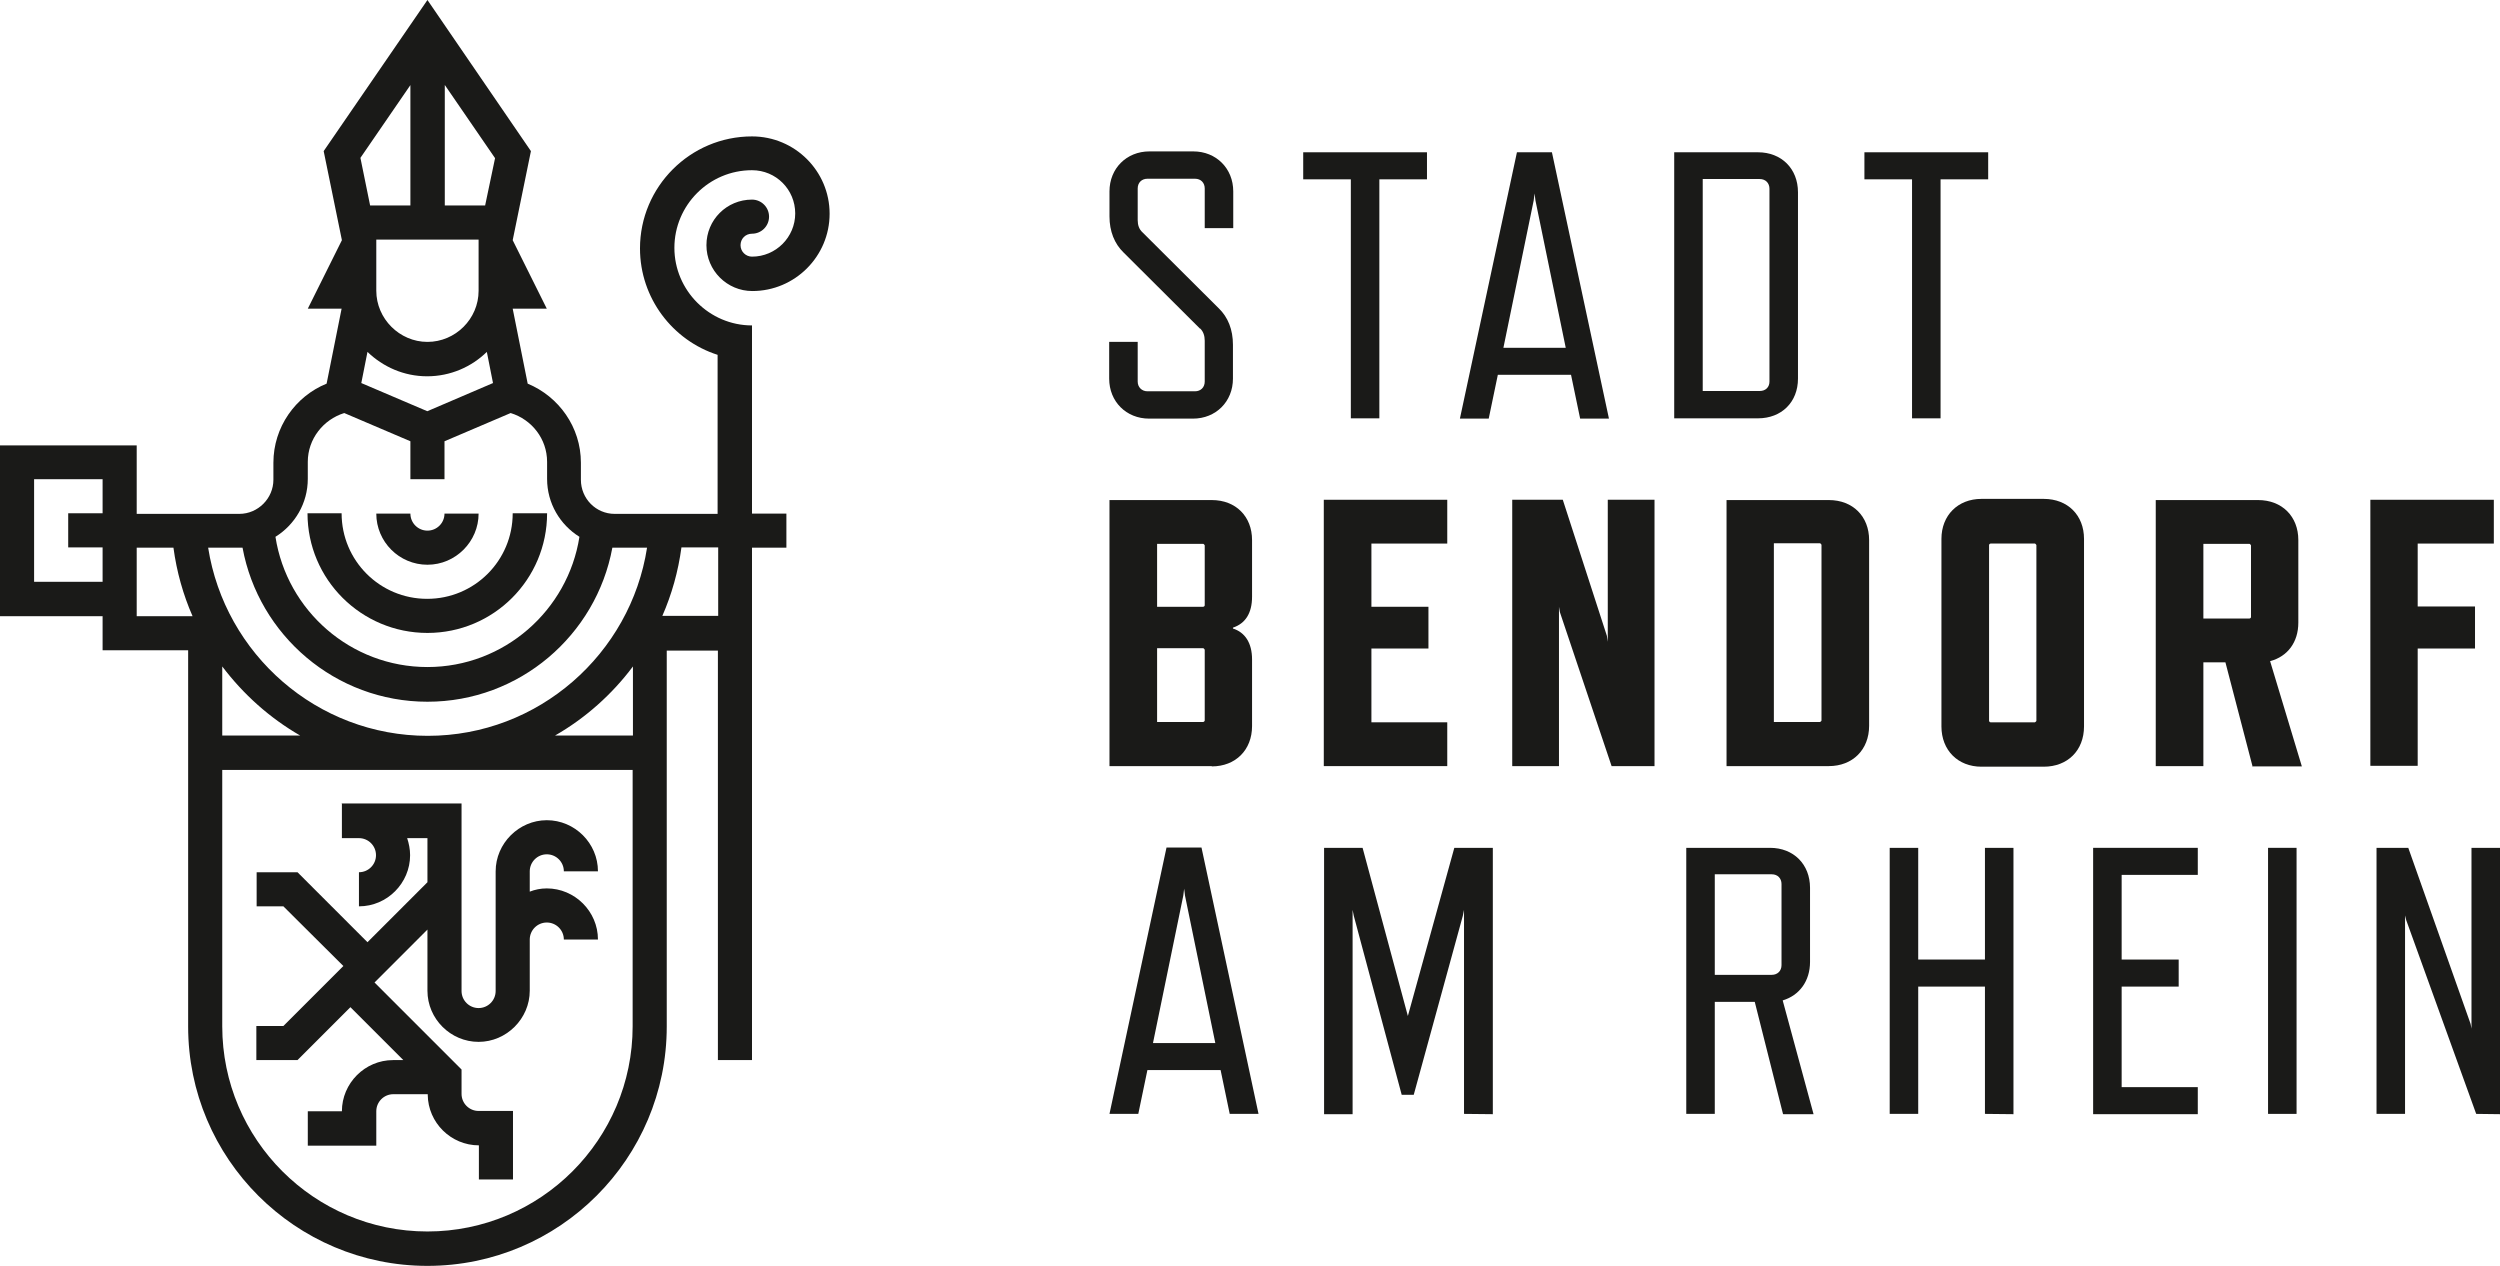 <?xml version="1.0" encoding="UTF-8"?>
<svg id="Ebene_1" data-name="Ebene 1" xmlns="http://www.w3.org/2000/svg" viewBox="0 0 85.04 43.05">
  <defs>
    <style>
      .cls-1 {
        fill: #1a1a18;
      }
    </style>
  </defs>
  <path class="cls-1" d="M40.82,11.18l-2.6-2.59c-.31-.3-.48-.72-.48-1.23v-.85c0-.78.58-1.36,1.36-1.36h1.49c.78,0,1.36.58,1.36,1.36v1.25h-.97v-1.35c0-.19-.13-.33-.33-.33h-1.62c-.19,0-.33.13-.33.33v1.08c0,.17.05.31.16.41l2.6,2.59c.31.3.48.72.48,1.24v1.15c0,.78-.58,1.36-1.36,1.36h-1.49c-.78,0-1.36-.58-1.36-1.36v-1.25h.97v1.35c0,.19.14.33.33.33h1.62c.19,0,.33-.13.33-.33v-1.39c0-.17-.05-.32-.16-.42"/>
  <polygon class="cls-1" points="46.92 6.1 46.92 14.23 45.95 14.23 45.95 6.1 44.33 6.1 44.33 5.18 48.54 5.18 48.54 6.1 46.92 6.1"/>
  <path class="cls-1" d="M53.26,11.83l-1.03-5.01-.03-.24-.03.24-1.03,5.01h2.12ZM53.44,12.75h-2.49l-.31,1.49h-.98l1.94-9.06h1.19l1.94,9.06h-.98l-.31-1.49Z"/>
  <path class="cls-1" d="M60.19,12.99v-6.57c0-.19-.13-.33-.33-.33h-1.94v7.21h1.94c.2,0,.33-.13.33-.32M59.8,14.23h-2.85V5.18h2.85c.8,0,1.36.56,1.36,1.36v6.34c0,.8-.56,1.35-1.36,1.35"/>
  <polygon class="cls-1" points="66.01 6.1 66.01 14.23 65.04 14.23 65.04 6.1 63.42 6.1 63.42 5.18 67.63 5.18 67.63 6.1 66.01 6.1"/>
  <path class="cls-1" d="M40.98,24.51v-2.41s-.03-.05-.05-.05h-1.57v2.51h1.57s.05-.02.05-.05M40.98,20.59v-2.04s-.03-.05-.05-.05h-1.57v2.14h1.57s.05-.01.05-.05M41.22,26.06h-3.48v-9.05h3.48c.82,0,1.37.56,1.37,1.36v1.93c0,.56-.23.91-.65,1.05v.03c.41.13.65.49.65,1.05v2.27c0,.81-.56,1.37-1.37,1.37"/>
  <polygon class="cls-1" points="45.03 26.06 45.03 17 49.23 17 49.23 18.49 46.65 18.49 46.65 20.64 48.59 20.64 48.59 22.06 46.65 22.06 46.65 24.57 49.23 24.57 49.23 26.06 45.03 26.06"/>
  <polygon class="cls-1" points="54.82 26.06 53.06 20.82 53.03 20.64 53.03 26.06 51.44 26.06 51.44 17 53.16 17 54.66 21.63 54.69 21.83 54.69 17 56.28 17 56.28 26.06 54.82 26.06"/>
  <g>
    <path class="cls-1" d="M61.96,24.51v-5.98s-.03-.05-.05-.05h-1.57v6.08h1.57s.05-.03.05-.05M62.21,26.06h-3.48v-9.05h3.48c.82,0,1.37.56,1.37,1.36v6.32c0,.81-.56,1.37-1.37,1.37"/>
    <path class="cls-1" d="M69.22,18.49h-1.51s-.05.01-.05.05v5.98s.01.05.05.05h1.51s.05-.03.05-.05v-5.98s-.03-.05-.05-.05M69.52,26.08h-2.12c-.8,0-1.36-.56-1.36-1.37v-6.38c0-.8.56-1.36,1.36-1.36h2.12c.82,0,1.37.56,1.37,1.36v6.38c0,.82-.56,1.37-1.37,1.37"/>
    <path class="cls-1" d="M74.95,21.04h1.57s.05-.01.05-.05v-2.44s-.03-.05-.05-.05h-1.57v2.54ZM76.62,26.06l-.92-3.53h-.75v3.53h-1.62v-9.05h3.48c.82,0,1.37.56,1.37,1.36v2.81c0,.66-.36,1.15-.96,1.31l1.08,3.58h-1.7Z"/>
  </g>
  <polygon class="cls-1" points="82.24 18.49 82.24 20.63 84.19 20.63 84.19 22.06 82.24 22.06 82.24 26.05 80.63 26.05 80.63 17 84.83 17 84.83 18.49 82.24 18.49"/>
  <path class="cls-1" d="M41.34,35.48l-1.03-5.01-.03-.24-.03.24-1.03,5.01h2.12ZM41.52,36.4h-2.49l-.31,1.49h-.98l1.94-9.06h1.19l1.94,9.06h-.98l-.31-1.49Z"/>
  <polygon class="cls-1" points="49.8 37.89 49.8 30.95 49.76 31.15 48.09 37.24 47.68 37.24 46.05 31.15 46.01 30.95 46.01 37.9 45.04 37.9 45.04 28.84 46.35 28.84 47.89 34.56 49.47 28.84 50.78 28.84 50.78 37.9 49.8 37.89"/>
  <path class="cls-1" d="M58.33,33.16h1.94c.19,0,.33-.13.33-.33v-2.76c0-.19-.13-.33-.33-.33h-1.94v3.41ZM60.65,37.89l-.96-3.81h-1.36v3.81h-.97v-9.05h2.85c.8,0,1.36.56,1.36,1.36v2.52c0,.65-.36,1.14-.93,1.31l1.05,3.87h-1.03s0,0,0,0Z"/>
  <polygon class="cls-1" points="67.52 37.89 67.52 33.56 65.25 33.56 65.25 37.89 64.28 37.89 64.28 28.84 65.25 28.84 65.25 32.64 67.52 32.64 67.52 28.84 68.49 28.84 68.49 37.9 67.52 37.89"/>
  <polygon class="cls-1" points="71.2 37.89 71.2 28.84 74.76 28.84 74.76 29.76 72.17 29.76 72.17 32.64 74.11 32.64 74.11 33.56 72.17 33.56 72.17 36.98 74.76 36.98 74.76 37.9 71.2 37.9 71.2 37.89"/>
  <rect class="cls-1" x="77.15" y="28.84" width=".97" height="9.05"/>
  <polygon class="cls-1" points="84.07 28.84 84.07 34.99 84.04 34.83 81.92 28.84 80.84 28.84 80.84 37.89 81.81 37.89 81.81 31.14 81.85 31.3 84.23 37.89 85.04 37.9 85.04 28.84 84.07 28.84"/>
  <g>
    <path class="cls-1" d="M11.63,27.35v1.16h.58c.32,0,.58.26.58.58s-.26.58-.58.58v1.16c.96,0,1.74-.79,1.74-1.74,0-.2-.04-.4-.1-.58h.69v1.5l-2.04,2.04-2.38-2.38h-1.39v1.16h.91l2.04,2.03-2.04,2.04h-.92v1.16h1.4l1.8-1.8,1.8,1.8h-.35c-.96,0-1.74.79-1.74,1.74h-1.16v1.17h2.33v-1.17c0-.32.26-.58.58-.58h1.17v.02h0c.01.95.79,1.72,1.74,1.72v1.16h1.16v-2.33h-1.17c-.32,0-.58-.26-.58-.58v-.83l-2.96-2.96,1.8-1.8v2.08c0,.96.79,1.74,1.74,1.74s1.74-.79,1.74-1.74v-1.74c0-.32.26-.58.58-.58s.58.26.58.58h1.16c0-.96-.79-1.74-1.74-1.74-.21,0-.4.04-.58.11v-.69c0-.32.26-.58.58-.58s.58.26.58.58h1.16c0-.96-.79-1.74-1.74-1.74s-1.74.79-1.74,1.74v4.07c0,.32-.26.58-.58.58s-.58-.26-.58-.58v-6.38h-4.08Z"/>
    <path class="cls-1" d="M14.54,21.53c2.25,0,4.07-1.82,4.07-4.07h-1.17c0,1.61-1.3,2.91-2.91,2.91s-2.91-1.3-2.91-2.91h-1.16c0,2.25,1.83,4.07,4.08,4.07"/>
    <path class="cls-1" d="M14.54,19.21c.96,0,1.74-.79,1.74-1.74h-1.16c0,.32-.26.58-.58.58s-.58-.26-.58-.58h-1.16c0,.96.78,1.74,1.74,1.74"/>
    <path class="cls-1" d="M24.43,20.95h-1.9c.32-.73.54-1.51.65-2.33h1.25v2.33h0ZM18.88,25.02c1.03-.59,1.94-1.4,2.65-2.35v2.35h-2.65ZM21.52,34.91c0,3.85-3.13,6.98-6.98,6.98s-6.98-3.13-6.98-6.98v-8.72h13.96v8.72ZM7.56,22.67c.72.95,1.61,1.75,2.65,2.35h-2.65v-2.35ZM1.16,16.3h2.33v1.16h-1.17v1.16h1.17v1.17H1.16v-3.49ZM5.9,18.63c.11.82.33,1.6.65,2.33h-1.9v-2.33h1.24ZM8.14,18.63h0s.08,0,.11,0c.55,2.98,3.16,5.24,6.29,5.24s5.74-2.26,6.29-5.24c.04,0,.08,0,.11,0h1.07c-.56,3.61-3.69,6.4-7.46,6.4s-6.9-2.78-7.47-6.4h1.06ZM11.71,14.05l2.25.96v1.29h1.16v-1.29l2.25-.96c.72.22,1.24.88,1.24,1.66v.58c0,.83.44,1.56,1.1,1.97-.39,2.5-2.56,4.43-5.17,4.43s-4.78-1.92-5.17-4.43c.66-.41,1.1-1.14,1.1-1.97v-.58c0-.78.53-1.44,1.24-1.66M13.96,2.88v4.11h-1.37l-.33-1.62,1.71-2.49ZM16.5,6.99h-1.37V2.89l1.71,2.49-.34,1.62ZM16.28,8.15v1.74c0,.96-.79,1.74-1.74,1.74s-1.74-.79-1.74-1.74v-1.74h3.49ZM14.54,13.99l-2.25-.96.21-1.06c.53.51,1.24.83,2.03.83s1.51-.32,2.03-.83l.21,1.06-2.24.96ZM25.59,9.9h0c1.45,0,2.63-1.18,2.63-2.63s-1.18-2.63-2.64-2.63c-2.1,0-3.81,1.71-3.81,3.81,0,1.69,1.11,3.13,2.64,3.62v5.41h-3.5c-.64,0-1.15-.52-1.15-1.16v-.58c0-1.21-.75-2.25-1.81-2.69l-.51-2.55h1.16l-1.16-2.33h0l.62-3.03L14.54,0l-3.53,5.14.62,3.03-1.16,2.33h1.15l-.51,2.55c-1.06.43-1.81,1.48-1.81,2.69v.58c0,.63-.52,1.16-1.16,1.16h-3.49v-2.33H0v5.81h3.49v1.16h2.91v12.8c0,4.49,3.65,8.14,8.14,8.14s8.14-3.65,8.14-8.14v-12.79h1.74v13.93h1.16v-17.43h1.17v-1.16h-1.17v-6.4c-1.45,0-2.64-1.19-2.64-2.64s1.18-2.64,2.64-2.64c.82,0,1.47.66,1.47,1.47s-.66,1.47-1.47,1.47c-.21,0-.39-.17-.39-.39s.17-.39.39-.39c.32,0,.58-.26.58-.58s-.26-.58-.58-.58c-.86,0-1.55.69-1.55,1.55,0,.86.7,1.56,1.56,1.56"/>
  </g>
</svg>